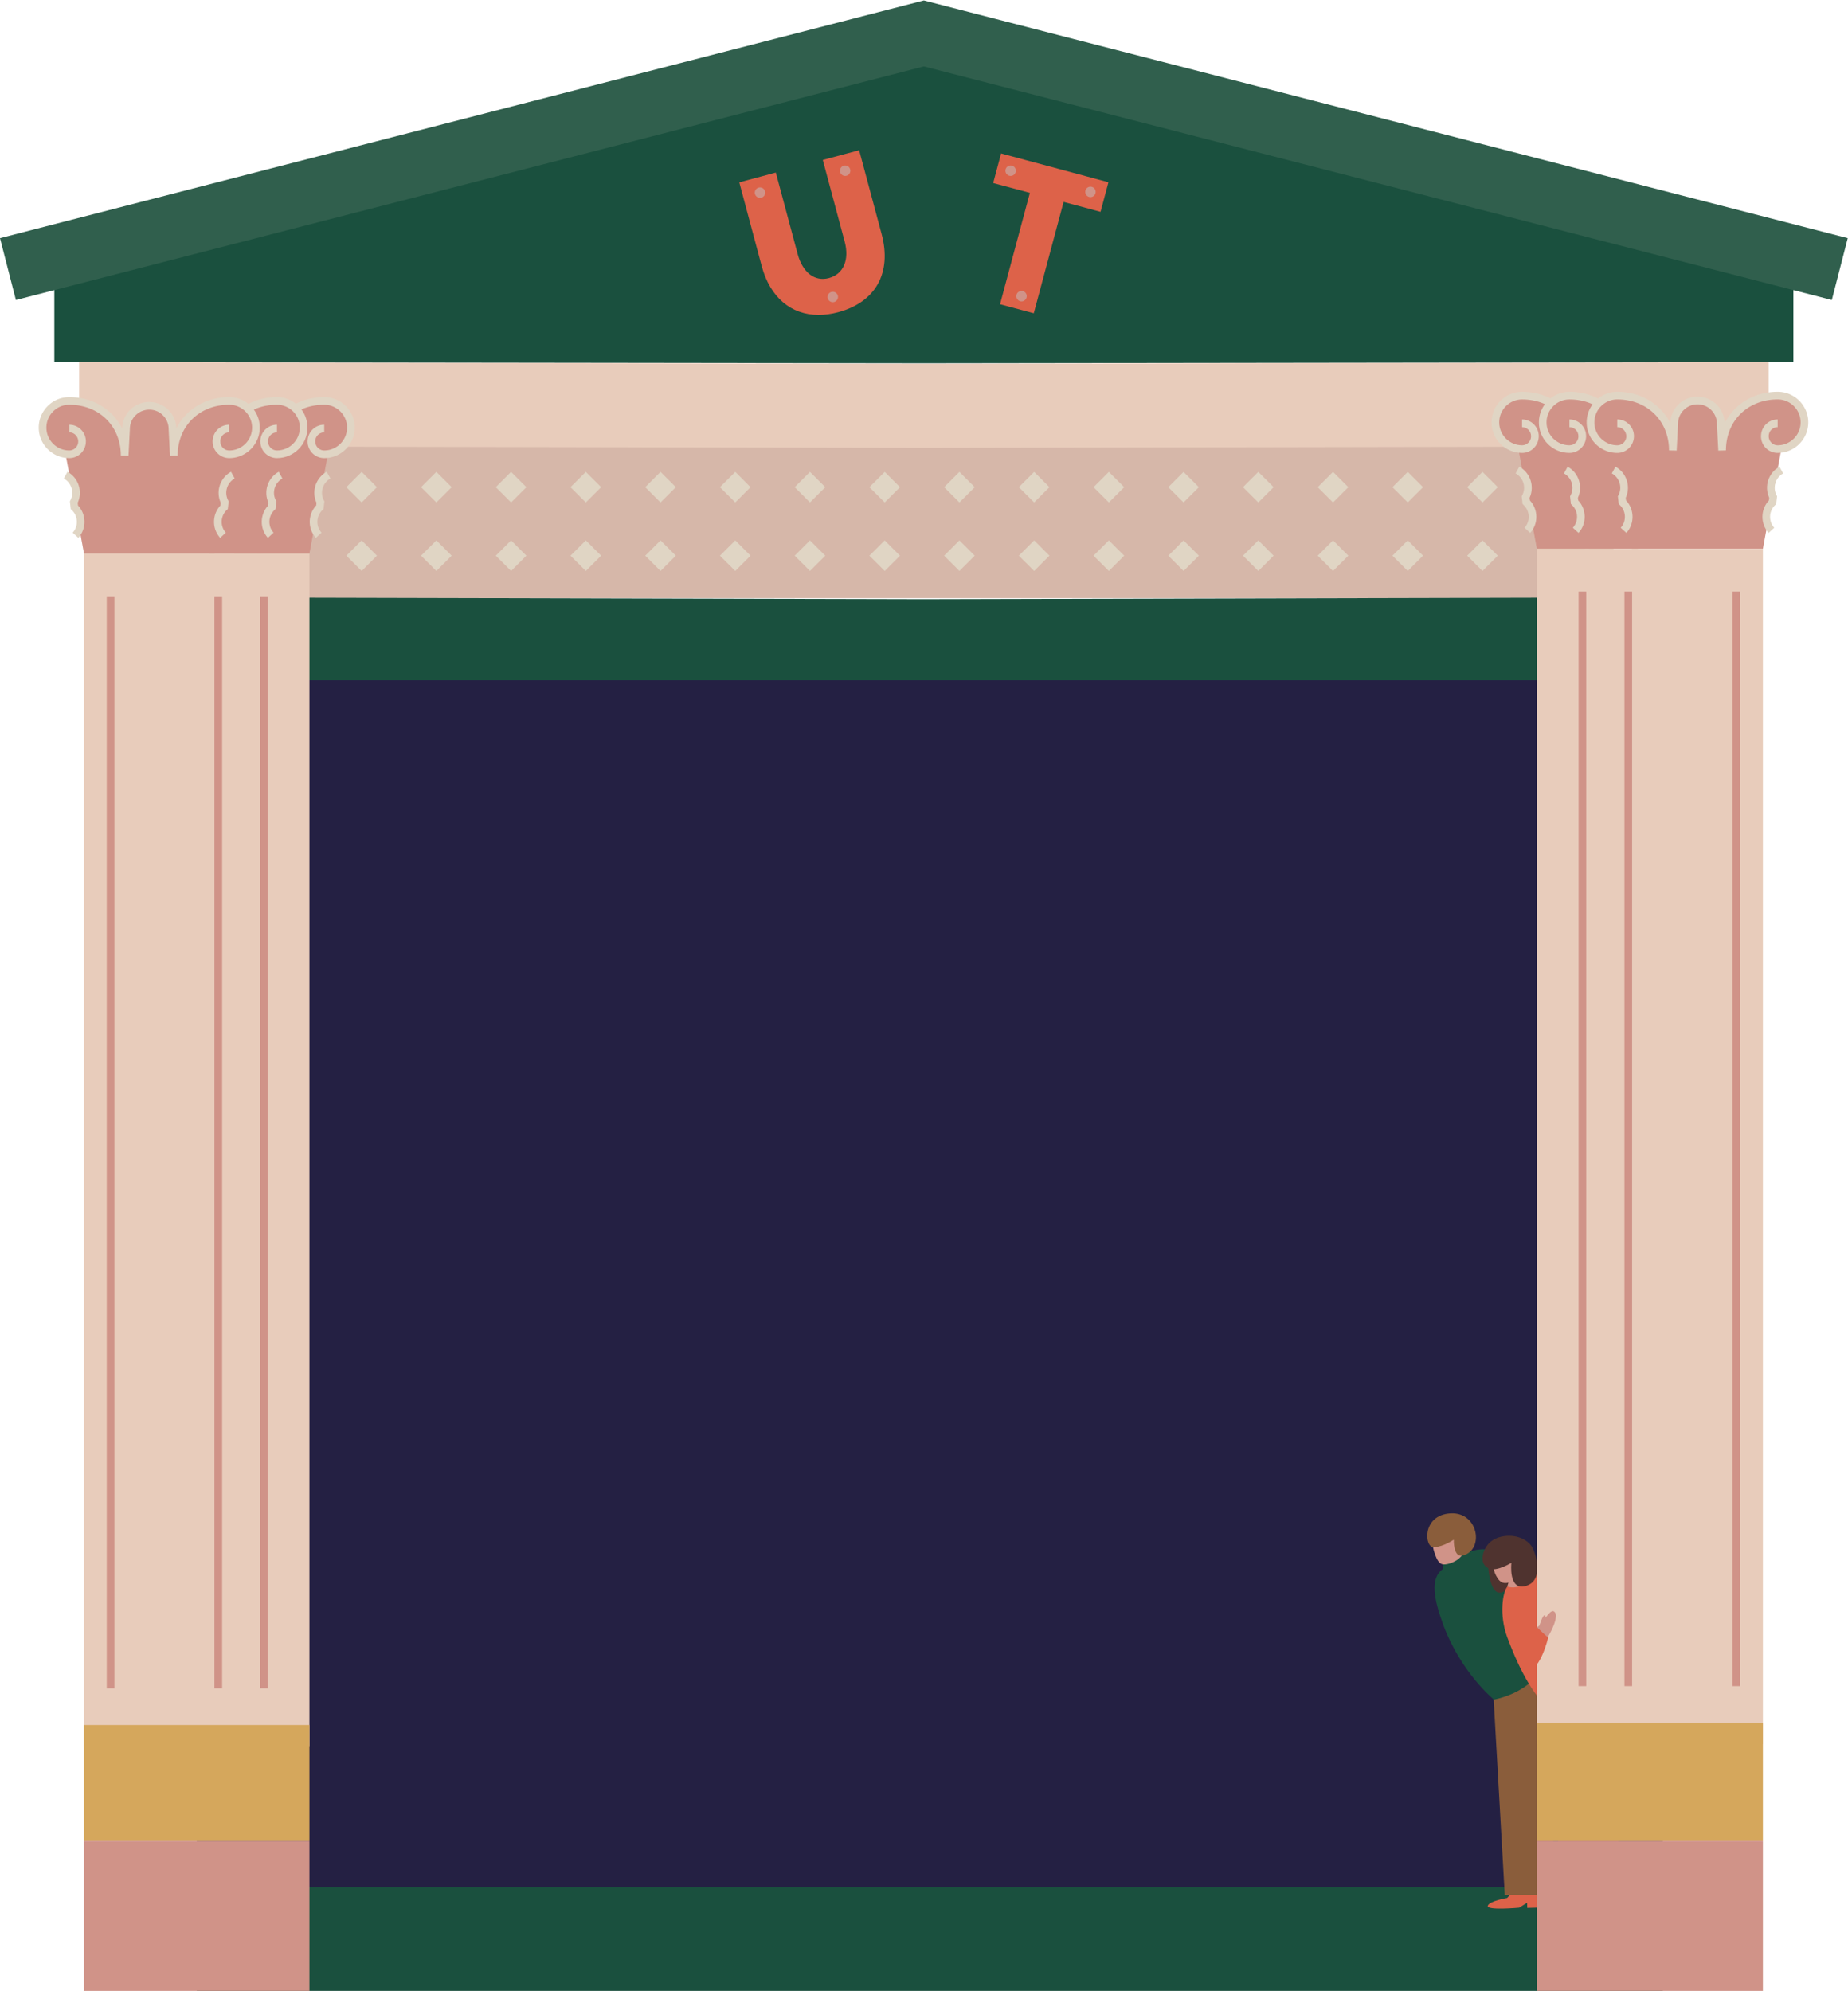 
<svg height='377' width='350' xmlns="http://www.w3.org/2000/svg" viewBox="0 0 1709 1840">
  <path fill="#1a503e" fill-rule="nonzero" d="M181.938 1291.62h1355.83v550.709H181.938z"/>
  <path fill="#242043" fill-rule="nonzero" d="M285.125 583.584h1136.75v1160.88H285.125z"/>
  <path fill="#df6149" fill-rule="nonzero" d="m1467.04 1742.42-12.58 13.75s-16.42 2.66-17.88 7.21c-1.5 4.54 29.05 1.75 29.05 1.75l7.33-4.55.12 4.8 18.17-.46-2.17-22.84"/>
  <path fill="#dd6249" fill-rule="nonzero" d="m1406.33 1740.75-12.54 13.79s-16.46 2.67-17.91 7.21c-1.5 4.54 29.04 1.75 29.04 1.75l7.33-4.58.13 4.79 18.16-.46-2.16-22.83"/>
  <path fill="#8a5d3b" fill-rule="nonzero" d="M1433.29 1512.75c.21.33.42.88.63 1.54l5.37-6.67c56.17 25.8 59.71 244.09 59.71 244.09h-51.12s-16.09-114.75-16.09-118.67c0-3.87 7.71 118.67 7.71 118.67h-47.92l-12.54-220.79 54.25-18.17Z"/>
  <path fill="#1a503e" fill-rule="nonzero" d="m1334.38 1450.33-.21-7.71 15.04-8.45 5.79 2.41c20.67-12.58 55.42.8 90.54 43.75 32.63 39.79 42.38 62.88 42.38 62.88l-17.92 19.04-30.71-46.46s-2.08 12.5-16.67 31.67c-14.58 19.21-41.08 23.58-41.08 23.58s-30.5-24.66-47.04-69.58c-7.79-21.71-12.79-42.25-.12-51.13Z"/>
  <path fill="#d09388" fill-rule="nonzero" d="M1334.79 1446.08c4.17.34 10.5-2.33 13.46-4.66 9.58-7.42 8.04-16.75 8.33-21.59 1-14.87-3.16-17.12-13.16-17.75-9.96-.66-17.84 1.09-18.84 15.96-.37 5.88.09 11.67 2 17.25 1.34 3.79 3.3 10.42 8.21 10.79Z"/>
  <path fill="#8a5d3b" fill-rule="nonzero" d="M1344.42 1423.17s-9 6.33-18.21 7.08c-9.17.71-11.58-29.87 15.25-31.37 26-1.42 31.37 34.08 11.16 39.04-8.74 2.16-8.2-14.75-8.2-14.75Z"/>
  <path fill="#4f332f" fill-rule="nonzero" d="M1375.92 1442.58s.41 34.13 13.5 29.17c17.83-6.75-1.88-30.25-1.88-30.25"/>
  <path fill="#d09388" fill-rule="nonzero" d="M1407.54 1450.75c3.21-5.67 1.92-10 2.13-13.46.29-4.71-2.25-13.33-12.21-14.17-10-.87-15.04 2.8-16.71 13.34-.92 5.83-.04 14.75 2.75 19.96 1.88 3.58 4.33 7 8.67 6.91 1.58-.08 1.71-.08 2.83-.5 0 0-1.04 3.71-1.17 3.84 3.71 3.12 13.34 2.71 17.29 1.12 9.34-6.16 11.13-7.08 14.09-17.16-3.42 1.04-12.79.5-17.67.12Z"/>
  <path fill="#dd6249" fill-rule="nonzero" d="M1418.5 1450.63c-3.12 12.25-14.29 19.2-24.42 15.95-4.29 4.42-7.96 25.8-.29 46.63 19.46 52.75 37.09 64.29 37.09 64.29l7.5.5 11.12-124.62c-10.83-4.13-21.04-5.13-31-2.75Z"/>
  <path fill="#4f332f" fill-rule="nonzero" d="M1407.92 1422.29c-9.5-4.46-22.5-3.29-29.96 3.29-6.58 5.84-11.54 20.38-.46 24.5 7.04 2.63 20.21-5.46 20.21-5.46s-3.09 26.55 13.67 21.3c17.29-5.42 8.62-31.25 5-36.63-2.09-3.08-5.05-5.41-8.46-7Z"/>
  <path fill="#d6b7a9" fill-rule="nonzero" d="M216.708 410.792h1275.38v141.792H216.708z"/>
  <path fill="#e8ccbb" fill-rule="nonzero" d="m854.375 335.834-781.166-1.459v77.834l781.166 1.458 781.205-1.458v-77.834l-781.205 1.459Z"/>
  <path fill="#1a503e" fill-rule="nonzero" d="m854.375 553.584-637.667-1.542v76.5H1492.08v-76.5l-637.705 1.542ZM854.375 36.001 50.25 242.875v91.5s802.709 1.083 804.125 1.083c1.458 0 804.125-1.083 804.125-1.083v-91.5L854.375 36.001Z"/>
  <path fill="#305f4d" fill-rule="nonzero" d="M1694.04 276.959 854.375 61.001 14.708 276.959 0 219.792 854.375 0l854.375 219.792-14.71 57.167Z"/>
  <path fill="#d09388" fill-rule="nonzero" d="M324.001 388.583C312.829 363.875 298 370 277.417 375.751c-14.792 4.125-22.709 19.374-26.292 28.791l-13.042 106.959h48.084l16.916-91.167s30.371-10.834 20.918-31.751Z"/>
  <path fill="#e8ccbb" fill-rule="nonzero" d="M238.083 511.501h48.083v1102.58h-48.083z"/>
  <path fill="#e0d5c4" fill-rule="nonzero" d="M292.125 496.917c-7.708-8.5-7.5-21.667.292-29.958l.291-2.5c-4.791-10.417-.708-23.042 9.459-28.625l3.416 6.208c-7.125 3.916-9.875 12.958-6.125 20.125l.542.959-.833 7.166-.958.875c-5.876 5.584-6.25 15-.834 20.958l-5.25 4.792ZM299.834 423.167c-8.5 0-15.376-6.875-15.376-15.375 0-8.583 6.876-15.5 15.376-15.5v7.083a8.286 8.286 0 0 0-8.292 8.292c0 4.709 3.708 8.417 8.292 8.417 11.625 0 21.12-9.459 21.12-21.126 0-11.625-9.495-21.124-21.12-21.124-27.667 0-47.709 19.792-47.709 46.999h-7.083c0-30.833 23.542-54.083 54.792-54.083 15.541 0 28.208 12.667 28.208 28.208 0 15.584-12.667 28.209-28.208 28.209Z"/>
  <path fill="#d09388" fill-rule="nonzero" d="M280.333 388.583c-11.166-24.708-26-18.583-46.625-12.832-14.749 4.125-22.666 19.374-26.25 28.791l-14.416 106.959H242.5l16.875-91.167s30.417-10.834 20.958-31.751Z"/>
  <path fill="#e8ccbb" fill-rule="nonzero" d="M193.042 511.501H242.5v1102.58h-49.458z"/>
  <path fill="#e0d5c4" fill-rule="nonzero" d="M247.75 496.917c-7.75-8.5-7.5-21.667.292-29.958l.25-2.5c-4.792-10.417-.708-23.042 9.5-28.625l3.375 6.208c-7.125 3.916-9.875 12.958-6.084 20.125l.5.959-.791 7.166-.958.875c-5.917 5.584-6.292 15-.834 20.958l-5.25 4.792ZM256.125 423.167c-8.458 0-15.375-6.875-15.375-15.375 0-8.583 6.917-15.5 15.375-15.5v7.083c-4.542 0-8.292 3.708-8.292 8.292 0 4.709 3.75 8.417 8.292 8.417 11.667 0 21.125-9.459 21.125-21.126 0-11.625-9.458-21.124-21.125-21.124-27.625 0-47.667 19.792-47.667 46.999h-7.124c0-30.833 23.583-54.083 54.791-54.083 15.584 0 28.208 12.667 28.208 28.208 0 15.584-12.624 28.209-28.208 28.209Z"/>
  <path fill="#d09388" fill-rule="nonzero" d="M236.209 388.583c-11.167-24.708-26-18.583-46.626-12.832-21.833 6.083-28.708 36.458-28.708 36.458s-.666-18.25-.666-17.209c0 .792-4.667-10.833-14.125-17.041l-6.334-1.542s-5.958-.583-7.125 0h-.041c-11.209 5.625-16.709 19.458-16.709 18.583 0-1.041-.708 17.209-.708 17.209s-6.875-30.375-28.709-36.458C65.875 370 51.042 363.875 39.875 388.583c-9.458 20.917 20.917 31.751 20.917 31.751l16.916 91.167h120.667l16.875-91.167s30.417-10.834 20.959-31.751Z"/>
  <path fill="#e0d5c4" fill-rule="nonzero" d="m72.458 496.917-5.25-4.792c5.459-5.958 5.084-15.374-.833-20.958l-.958-.875-.792-7.166.5-.959c3.75-7.167 1.042-16.209-6.125-20.125l3.417-6.208c10.167 5.583 14.291 18.208 9.458 28.625l.292 2.5c7.792 8.291 8 21.458.291 29.958Z"/>
  <path fill="#e8ccbb" fill-rule="nonzero" d="M77.708 511.501h120.667v1102.58H77.708z"/>
  <path fill="#e0d5c4" fill-rule="nonzero" d="M203.625 496.917c-7.75-8.5-7.5-21.667.25-29.958l.292-2.5c-4.792-10.417-.708-23.042 9.5-28.625l3.375 6.208c-7.125 3.916-9.875 12.958-6.084 20.125l.5.959-.791 7.166-.958.875c-5.917 5.584-6.292 15-.834 20.958l-5.25 4.792ZM212 423.167c-8.458 0-15.375-6.875-15.375-15.375 0-8.583 6.917-15.5 15.375-15.5v7.083a8.287 8.287 0 0 0-8.292 8.292c0 4.709 3.709 8.417 8.292 8.417 11.667 0 21.125-9.459 21.125-21.126 0-11.625-9.458-21.124-21.125-21.124-27.625 0-47.708 19.792-47.708 46.999l-7.084.167-1.249-24.624c0-10-8.001-18.001-17.834-18.001-10 0-18 8.001-18 17.834L118.833 421l-7.083-.167c0-27.207-20.042-46.999-47.708-46.999-11.625 0-21.125 9.499-21.125 21.124 0 11.667 9.5 21.126 21.125 21.126a8.286 8.286 0 0 0 8.291-8.292c0-4.709-3.708-8.417-8.291-8.417v-7.083c8.5 0 15.375 6.917 15.375 15.375 0 8.625-6.875 15.5-15.375 15.5-15.542 0-28.209-12.625-28.209-28.209 0-15.541 12.667-28.208 28.209-28.208 21.958 0 40.125 11.5 49 29.042.125-13.459 11.25-24.5 24.916-24.5 13.75 0 24.876 10.917 25.084 24.459 8.875-17.501 27-29.001 48.958-29.001 15.542 0 28.208 12.667 28.208 28.208 0 15.584-12.666 28.209-28.208 28.209Z"/>
  <path fill="#d09388" fill-rule="nonzero" d="M198.292 550.959h7.125v1009.71h-7.125zM98.709 550.959h7.083v1009.71h-7.083zM240.625 550.959h7.084v1009.71h-7.084zM1383.33 383.709c11.17-24.792 26.09-18.625 46.71-12.876 14.84 4.125 22.79 19.418 26.38 28.876l13.08 107.25h-48.25l-16.92-91.416s-30.5-10.834-21-31.834Z"/>
  <path fill="#e8ccbb" fill-rule="nonzero" d="M1421.25 506.959h48.25v1105.21h-48.25z"/>
  <path fill="#e0d5c4" fill-rule="nonzero" d="m1415.08 492.334-5.2-4.792c5.45-6 5.08-15.417-.88-21l-.96-.916-.79-7.167.5-.959c3.79-7.208 1.04-16.249-6.13-20.166l3.42-6.208c10.21 5.541 14.29 18.208 9.5 28.666l.29 2.542c7.79 8.291 8 21.458.25 30ZM1407.58 418.376c-15.58 0-28.25-12.667-28.25-28.25 0-15.584 12.67-28.292 28.25-28.292 31.34 0 54.92 23.292 54.92 54.208h-7.08c0-27.292-20.13-47.125-47.84-47.125-11.66 0-21.16 9.5-21.16 21.209 0 11.666 9.5 21.167 21.16 21.167 4.59 0 8.34-3.709 8.34-8.292 0-4.751-3.75-8.459-8.34-8.459v-7.124c8.5 0 15.42 6.916 15.42 15.416 0 8.666-6.92 15.542-15.42 15.542Z"/>
  <path fill="#d09388" fill-rule="nonzero" d="M1427.13 383.709c11.2-24.792 26.08-18.625 46.75-12.876 14.79 4.125 22.74 19.418 26.33 28.876l14.42 107.25h-49.59l-16.92-91.416s-30.45-10.834-20.99-31.834Z"/>
  <path fill="#e8ccbb" fill-rule="nonzero" d="M1465.04 506.959h49.584v1105.21h-49.584z"/>
  <path fill="#e0d5c4" fill-rule="nonzero" d="m1459.79 492.334-5.25-4.792c5.46-6 5.08-15.417-.83-21l-.96-.916-.79-7.167.5-.959c3.79-7.208 1.04-16.249-6.13-20.166l3.38-6.208c10.21 5.541 14.33 18.208 9.5 28.666l.29 2.542c7.83 8.291 8.04 21.458.29 30ZM1451.38 418.376c-15.59 0-28.26-12.667-28.26-28.25 0-15.584 12.67-28.292 28.26-28.292 31.33 0 54.91 23.292 54.91 54.208h-7.08c0-27.292-20.13-47.125-47.83-47.125-11.67 0-21.17 9.5-21.17 21.209 0 11.666 9.5 21.167 21.17 21.167 4.58 0 8.33-3.709 8.33-8.292 0-4.751-3.75-8.459-8.33-8.459v-7.124c8.5 0 15.41 6.916 15.41 15.416 0 8.666-6.91 15.542-15.41 15.542Z"/>
  <path fill="#d09388" fill-rule="nonzero" d="M1471.38 383.709c11.16-24.792 26.08-18.625 46.7-12.876 21.92 6.085 28.8 36.584 28.8 36.584s.66-18.291.66-17.291c0 .791 4.71-10.834 14.17-17.084l6.37-1.541s5.96-.584 7.13 0h.04v.041c11.25 5.625 16.79 19.458 16.79 18.584 0-1 .67 17.291.67 17.291s6.91-30.499 28.79-36.584c20.67-5.749 35.54-11.916 46.71 12.876 9.5 21-21 31.834-21 31.834l-16.92 91.416h-121l-16.91-91.416s-30.5-10.834-21-31.834Z"/>
  <path fill="#e0d5c4" fill-rule="nonzero" d="M1635.54 492.334c-7.71-8.542-7.5-21.709.29-30l.29-2.542c-4.83-10.458-.7-23.125 9.5-28.666l3.42 6.208c-7.16 3.917-9.92 12.958-6.12 20.166l.5.959-.84 7.167-.91.916c-5.96 5.583-6.34 15-.88 21l-5.25 4.792Z"/>
  <path fill="#e8ccbb" fill-rule="nonzero" d="M1509.29 506.959h121v1105.21h-121z"/>
  <path fill="#e0d5c4" fill-rule="nonzero" d="m1504.04 492.334-5.25-4.792c5.46-6 5.09-15.417-.83-21l-.96-.916-.83-7.167.54-.959c3.79-7.208 1.04-16.249-6.13-20.166l3.38-6.208c10.21 5.541 14.33 18.208 9.5 28.666l.29 2.542c7.79 8.291 8.04 21.458.29 30ZM1643.96 418.376c-8.5 0-15.42-6.876-15.42-15.375 0-8.667 6.92-15.583 15.42-15.583v7.124a8.287 8.287 0 0 0-8.29 8.292c0 4.75 3.71 8.459 8.29 8.459 11.71 0 21.21-9.501 21.21-21.167 0-11.709-9.5-21.209-21.21-21.209-27.71 0-47.84 19.833-47.84 47.125l-7.08.167-1.25-24.666c0-10.043-8.04-18.084-17.91-18.084-10.05 0-18.05 8.041-18.05 17.875l-1.29 24.875-7.08-.167c0-27.292-20.13-47.125-47.84-47.125-11.66 0-21.16 9.5-21.16 21.209 0 11.666 9.5 21.167 21.16 21.167 4.59 0 8.34-3.709 8.34-8.292 0-4.751-3.75-8.459-8.34-8.459v-7.124c8.5 0 15.42 6.916 15.42 15.416 0 8.666-6.92 15.542-15.42 15.542-15.58 0-28.29-12.667-28.29-28.25 0-15.584 12.71-28.292 28.29-28.292 22.05 0 40.26 11.541 49.13 29.125.08-13.5 11.25-24.583 24.96-24.583 13.83 0 24.96 10.999 25.17 24.583 8.87-17.584 27.08-29.125 49.08-29.125 15.58 0 28.29 12.708 28.29 28.292 0 15.583-12.71 28.25-28.29 28.25Z"/>
  <path fill="#d09388" fill-rule="nonzero" d="M1502.25 546.542h7.084v1012.04h-7.084zM1602.13 546.542h7.083v1012.04h-7.083zM1459.83 546.542h7.083v1012.04h-7.083z"/>
  <path fill="#d5a75c" fill-rule="nonzero" d="M77.708 1594.58h208.458v107.25H77.708z"/>
  <path fill="#d09388" fill-rule="nonzero" d="M77.708 1701.83h208.458v140.5H77.708z"/>
  <path fill="#d5a75c" fill-rule="nonzero" d="M1421.25 1592.46h209.042v109.375H1421.25z"/>
  <path fill="#d09388" fill-rule="nonzero" d="M1421.25 1701.83h209.042v140.5H1421.25zM1437 1489.54c-2.42-1.46-5.62 3.34-7.79 5.88-.21-.71.29-2.25-.79-2.3-1.92-.08-4.84 9.59-4.84 9.59l-6.29 4.21 9.17 14.62s18.29-27.21 10.54-32Z"/>
  <path fill="#e0d5c4" fill-rule="nonzero" d="m334.459 464.167-14.167-14.125 14.167-14.125 14.124 14.125-14.124 14.125ZM334.459 527.5l-14.167-14.125 14.167-14.125 14.124 14.125-14.124 14.125ZM403.542 464.167l-14.167-14.125 14.167-14.125 14.167 14.125-14.167 14.125ZM403.542 527.5l-14.167-14.125 14.167-14.125 14.167 14.125-14.167 14.125ZM472.667 464.167l-14.171-14.125 14.129-14.125 14.162 14.125-14.12 14.125ZM472.667 527.5l-14.171-14.125 14.129-14.125 14.162 14.125-14.12 14.125ZM541.751 464.167l-14.168-14.125 14.168-14.125 14.166 14.125-14.166 14.125ZM541.751 527.5l-14.168-14.125 14.168-14.125 14.166 14.125-14.166 14.125ZM610.833 464.167l-14.124-14.125 14.124-14.125 14.168 14.125-14.168 14.125ZM610.833 527.5l-14.124-14.125 14.124-14.125 14.168 14.125-14.168 14.125ZM679.959 464.167l-14.168-14.125 14.168-14.125 14.124 14.125-14.124 14.125ZM679.959 527.5l-14.168-14.125 14.168-14.125 14.124 14.125-14.124 14.125ZM749.042 464.167l-14.125-14.125 14.125-14.125 14.167 14.125-14.167 14.125ZM749.042 527.5l-14.125-14.125 14.125-14.125 14.167 14.125-14.167 14.125ZM818.167 464.167 804 450.042l14.167-14.125 14.125 14.125-14.125 14.125ZM818.167 527.5 804 513.375l14.167-14.125 14.125 14.125-14.125 14.125ZM887.25 464.167l-14.125-14.125 14.125-14.125 14.167 14.125-14.167 14.125ZM887.25 527.5l-14.125-14.125 14.125-14.125 14.167 14.125L887.25 527.5ZM956.375 464.167l-14.167-14.125 14.167-14.125 14.125 14.125-14.125 14.125ZM956.375 527.5l-14.167-14.125 14.167-14.125 14.125 14.125-14.125 14.125ZM1025.46 464.167l-14.17-14.125 14.17-14.125 14.17 14.125-14.17 14.125ZM1025.46 527.5l-14.17-14.125 14.17-14.125 14.17 14.125-14.17 14.125ZM1094.54 464.167l-14.12-14.125 14.12-14.125 14.17 14.125-14.17 14.125ZM1094.54 527.5l-14.12-14.125 14.12-14.125 14.17 14.125-14.17 14.125ZM1163.67 464.167l-14.17-14.125 14.17-14.125 14.16 14.125-14.16 14.125ZM1163.67 527.5l-14.17-14.125 14.17-14.125 14.16 14.125-14.16 14.125ZM1232.75 464.167l-14.13-14.125 14.13-14.125 14.17 14.125-14.17 14.125ZM1232.75 527.5l-14.13-14.125 14.13-14.125 14.17 14.125-14.17 14.125ZM1301.88 464.167l-14.17-14.125 14.17-14.125 14.12 14.125-14.12 14.125ZM1301.88 527.5l-14.17-14.125 14.17-14.125 14.12 14.125-14.12 14.125ZM1370.96 464.167l-14.13-14.125 14.13-14.125 14.16 14.125-14.16 14.125ZM1370.96 527.5l-14.13-14.125 14.13-14.125 14.16 14.125-14.16 14.125Z"/>
  <path fill="#dd6249" fill-rule="nonzero" d="m1411.92 1508.67 6.79-6.84 13 12.05s-7 29.41-18.63 30.41l-1.16-35.62ZM705.888 245.235l-20.332-75.963 30.823-8.269 19.87 74.144c4.258 15.951 15.52 27.12 30.731 23.017 13.576-3.642 20.641-16.908 15.674-35.452l-19.87-74.143 30.669-8.208 20.333 75.964c9.102 33.94-4.443 61.184-39.123 70.472-32.12 8.607-59.086-5.4-68.775-41.562Z"/>
  <path fill="#dd6249" fill-rule="nonzero" d="M707.4 244.834c9.133 34.126 34.125 49.244 66.862 40.482 32.952-8.825 47.176-34.465 38.043-68.59l-19.963-74.482-27.645 7.404 19.438 72.663c4.998 18.636-1.574 33.292-16.754 37.365-7.652 2.036-14.872.555-20.857-4.29-5.4-4.412-9.473-11.292-11.787-19.839l-19.469-72.662-27.831 7.467 19.963 74.482Zm49.676 45.942c-25.424 0-44.894-16.198-52.669-45.139l-20.734-77.445 33.785-9.071 20.272 75.624c2.098 7.806 5.924 14.286 10.737 18.235 5.184 4.196 11.447 5.492 18.112 3.703 13.359-3.58 19.099-16.755 14.594-33.57l-20.271-75.624 33.631-9.009 20.765 77.444c9.626 35.976-5.399 63.036-40.234 72.354-6.264 1.696-12.28 2.498-17.988 2.498ZM952.415 177.912l-33.94-9.102 7.312-27.338 99.293 26.627-7.32 27.338-34.152-9.164-27.584 102.961-31.193-8.362 27.584-102.96Z"/>
  <path fill="#d09388" fill-rule="nonzero" d="M707.647 177.695a4.82 4.82 0 0 1-4.813 4.814 4.82 4.82 0 0 1-4.813-4.814 4.819 4.819 0 0 1 4.813-4.813 4.82 4.82 0 0 1 4.813 4.813ZM786.387 157.424c0 2.654-2.128 4.813-4.782 4.813a4.8 4.8 0 0 1-4.814-4.813 4.8 4.8 0 0 1 4.814-4.813c2.654 0 4.782 2.16 4.782 4.813ZM774.971 274.146a4.82 4.82 0 0 1-4.813 4.814 4.82 4.82 0 0 1-4.814-4.814c0-2.654 2.161-4.783 4.814-4.783 2.654 0 4.813 2.129 4.813 4.783ZM938.777 159.831c-1.327 2.314-4.258 3.085-6.572 1.758a4.825 4.825 0 0 1-1.759-6.572 4.824 4.824 0 0 1 6.572-1.758c2.314 1.326 3.086 4.288 1.759 6.572ZM1012.61 179.423a4.823 4.823 0 0 1-6.57 1.759c-2.28-1.327-3.09-4.289-1.76-6.572a4.803 4.803 0 0 1 6.57-1.759c2.32 1.327 3.09 4.258 1.76 6.572ZM948.866 275.812c-1.327 2.314-4.258 3.086-6.572 1.759a4.825 4.825 0 0 1-1.759-6.572 4.825 4.825 0 0 1 6.573-1.759c2.314 1.327 3.085 4.289 1.758 6.572Z"/>
</svg>